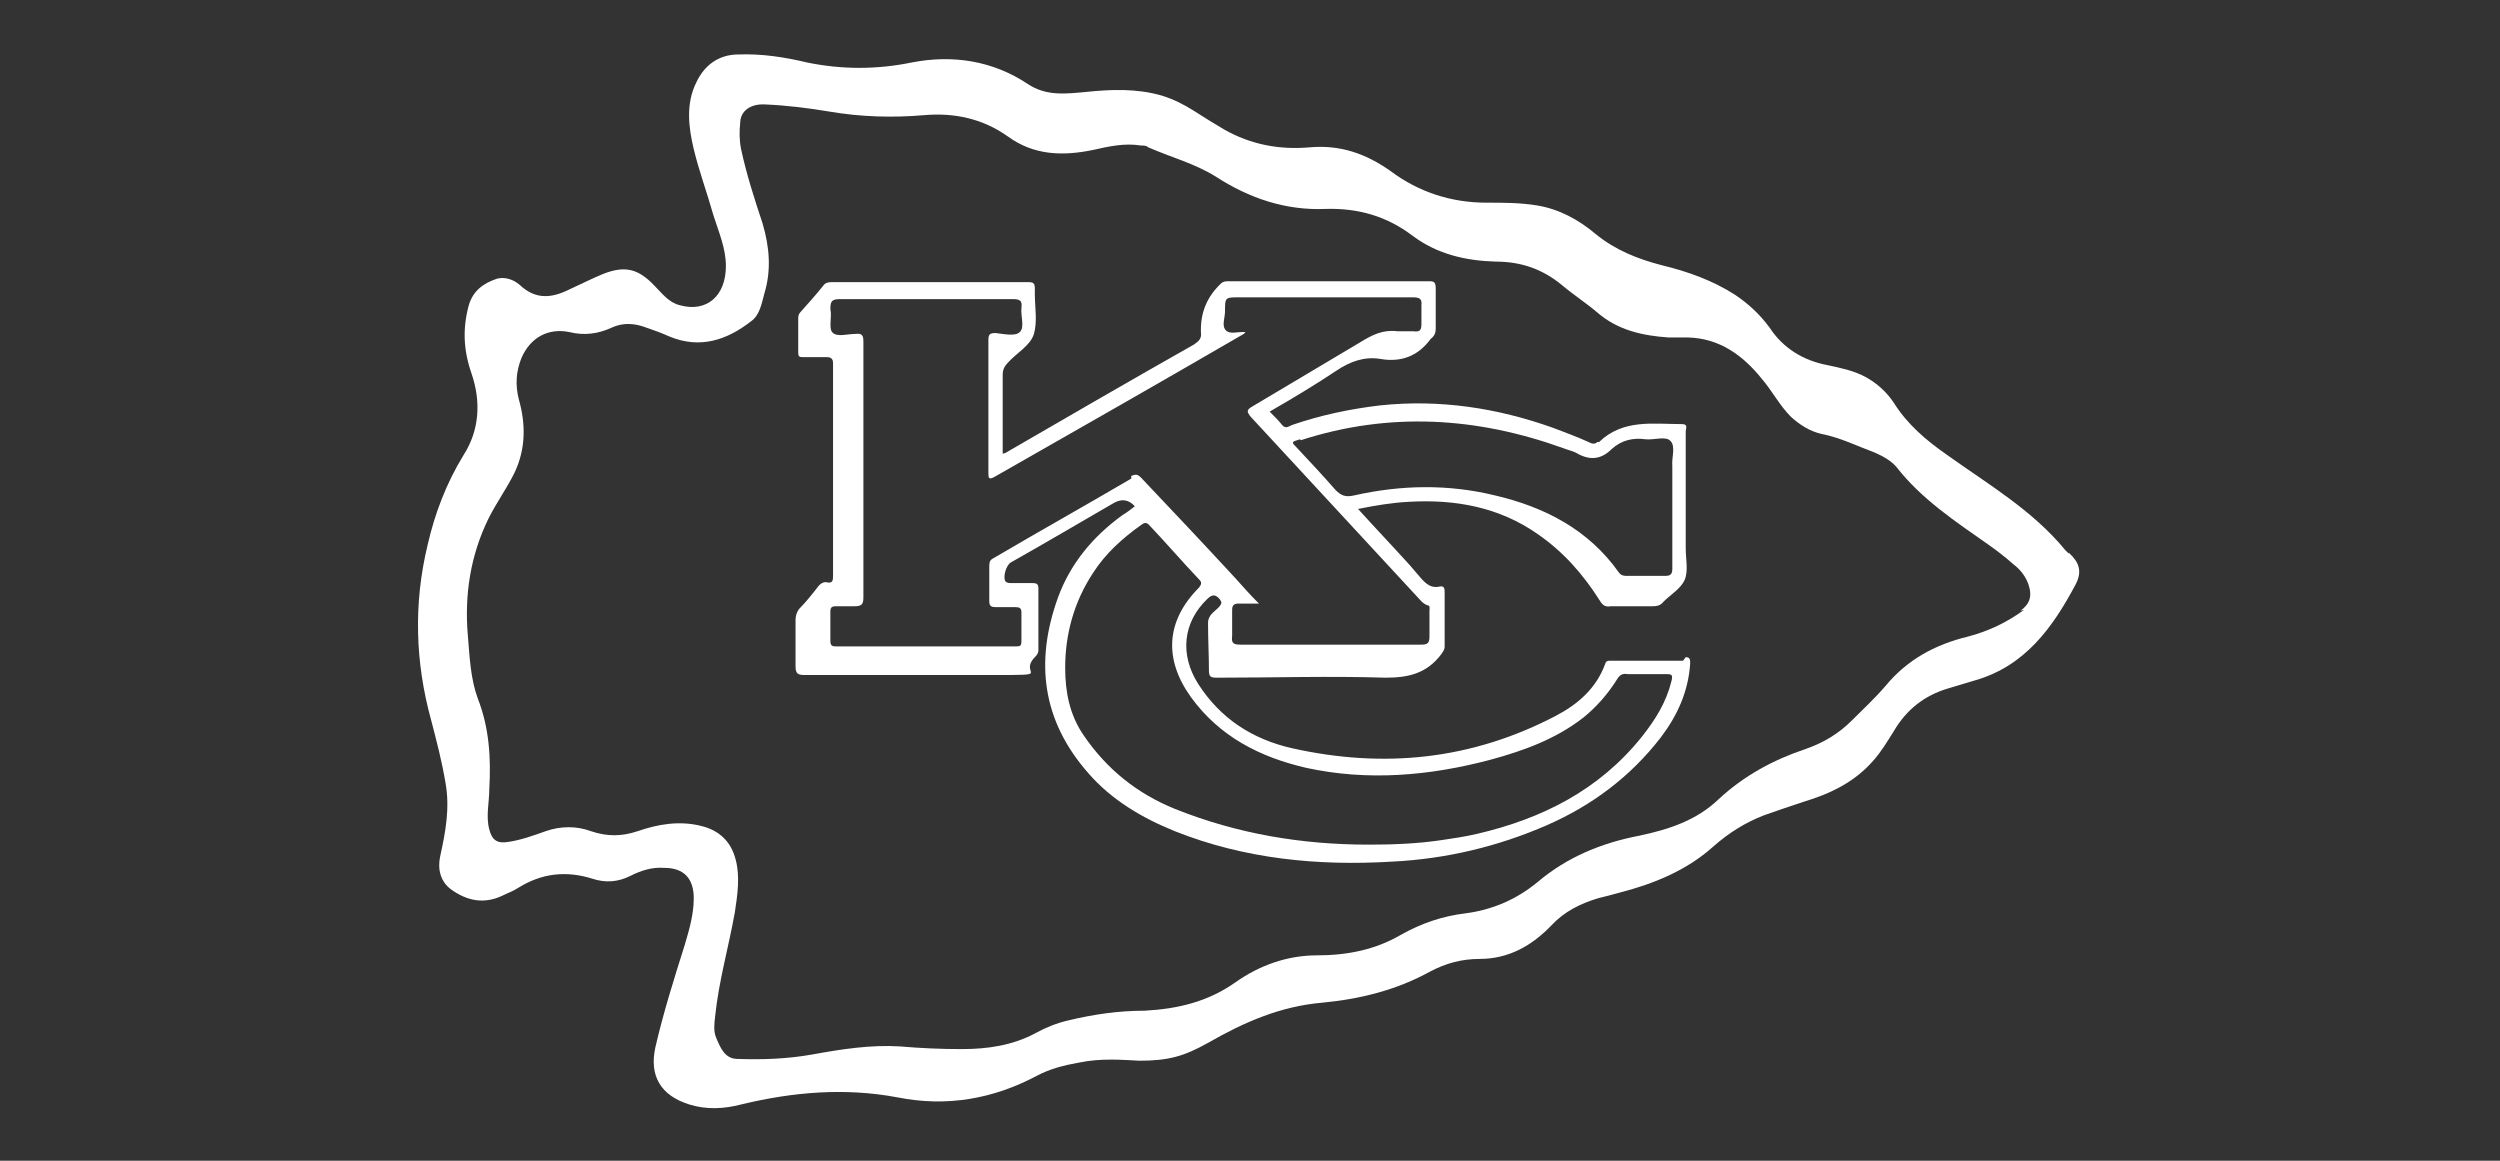 <?xml version="1.0" encoding="UTF-8"?><svg xmlns="http://www.w3.org/2000/svg" id="LOGOS" version="1.1" viewBox="0 0 280 130"><rect x="0" y="0" width="280" height="130" fill="#333333" stroke="none"/><defs><style> .cls-1 { fill: #fff; stroke-width: 0px; } </style></defs><path class="cls-1" d="M231.7,62c-.1-.1-.3-.3-.4-.4-3.7-4.5-8.7-7.4-13.3-10.7-2.3-1.6-4.4-3.4-5.9-5.8-.8-1.2-1.9-2.2-3.2-2.9-1.3-.7-2.8-1-4.2-1.3-2.7-.5-5-1.9-6.5-4.2-1.1-1.5-2.4-2.7-3.9-3.7-2.5-1.6-5.3-2.6-8.2-3.3-2.7-.7-5.2-1.7-7.4-3.5-1.9-1.6-4.1-2.8-6.6-3.2-1.9-.3-3.7-.3-5.6-.3-4,0-7.6-1.2-10.7-3.5-2.8-2-5.7-3-9.1-2.7-3.4.3-6.6-.3-9.6-2-1.2-.7-2.3-1.4-3.4-2.1-1.1-.7-2.3-1.3-3.6-1.7-2.8-.8-5.6-.7-8.5-.4-2.2.2-4.4.5-6.5-.9-3.9-2.6-8.4-3.3-13-2.4-3.9.8-7.8.8-11.7,0-2.5-.6-5.1-1-7.7-.9-2.2,0-3.8,1.2-4.7,3.1-1.2,2.4-.9,5-.3,7.5.6,2.5,1.5,4.9,2.2,7.4.6,1.9,1.4,3.7,1.4,5.7,0,3.3-2.1,5.2-5.1,4.4-1.3-.3-2-1.3-2.9-2.2-1.8-1.9-3.3-2.3-5.8-1.3-1.2.5-2.4,1.1-3.7,1.7-2,1-3.8,1.2-5.6-.5-.7-.6-1.6-.9-2.5-.7-1.5.5-2.7,1.3-3.2,3-.7,2.6-.6,5,.3,7.6,1.1,3.2.9,6.4-.9,9.2-1.9,3.1-3.2,6.5-4,10-1.6,6.6-1.4,13.2.4,19.7.6,2.3,1.2,4.6,1.6,7,.5,2.8,0,5.5-.6,8.2-.3,1.4,0,2.8,1.2,3.7,1.8,1.3,3.7,1.7,5.8.7.6-.3,1.2-.5,1.8-.9,2.6-1.6,5.3-1.9,8.2-1,1.5.5,2.9.4,4.3-.3,1.2-.6,2.4-1,3.8-.9,2.2,0,3.3,1.2,3.3,3.4,0,1.8-.5,3.5-1,5.2-1.2,3.8-2.4,7.6-3.3,11.5-.7,3.2.6,5.4,3.8,6.4,1.9.6,3.9.5,5.8,0,5.8-1.4,11.6-1.9,17.5-.8,5.5,1.1,10.7.2,15.6-2.4,1.5-.8,3.1-1.2,4.8-1.5,2.4-.5,4.8-.3,6.7-.2,3.3,0,5-.5,7.7-2,4-2.3,8.1-4.1,12.8-4.5,4.2-.4,8.3-1.4,12.1-3.5,1.7-.9,3.5-1.4,5.5-1.4,3.3,0,5.9-1.5,8.1-3.8,1.4-1.5,3.2-2.4,5.2-3,.8-.2,1.6-.4,2.3-.6,3.9-1,7.6-2.5,10.6-5.2,1.7-1.5,3.6-2.7,5.7-3.5,1.4-.5,2.9-1,4.4-1.5,3-.9,5.7-2.2,7.8-4.6.9-1,1.6-2.2,2.3-3.3,1.4-2.4,3.4-4,6.1-4.8,1-.3,2-.6,3-.9,5.6-1.6,8.7-5.9,11.3-10.8.7-1.4.4-2.4-.8-3.5ZM226.7,68.3c-1.9,1.4-4,2.4-6.3,3-3.7.9-6.8,2.6-9.2,5.5-1.2,1.4-2.5,2.6-3.8,3.9-1.5,1.5-3.2,2.5-5.2,3.2-3.6,1.2-6.9,3-9.7,5.6-2.5,2.4-5.6,3.4-8.9,4.1-4.2.8-8.1,2.4-11.4,5.2-2.3,1.9-5,3.1-8.1,3.5-2.5.3-4.9,1.1-7.2,2.4-2.9,1.7-6.1,2.3-9.4,2.3-3.3,0-6.4,1.1-9.1,3-3.1,2.2-6.5,3-10.2,3.2-2.9,0-5.7.4-8.6,1.1-1.3.3-2.5.8-3.6,1.4-2.6,1.4-5.4,1.8-8.3,1.8-2.3,0-4.6-.1-6.9-.3-3.3-.2-6.5.3-9.8.9-2.8.5-5.6.6-8.4.5-1.4,0-1.9-1.2-2.4-2.4-.3-.7-.2-1.6-.1-2.4.4-3.9,1.5-7.7,2.2-11.6.3-2,.6-4,.1-5.9-.5-2-1.8-3.3-3.9-3.8-2.4-.6-4.8-.2-7.1.6-1.8.6-3.4.6-5.2,0-1.6-.6-3.4-.6-5.1,0-1.4.5-2.8,1-4.2,1.2-1.2.2-1.8-.2-2.1-1.4-.4-1.5,0-3,0-4.5.2-3.5,0-6.9-1.3-10.2-.8-2.2-.9-4.6-1.1-7-.4-4.6.3-9,2.3-13.1.9-1.8,2-3.3,2.9-5.1,1.3-2.7,1.3-5.5.5-8.3-.4-1.6-.3-3.1.3-4.6,1-2.3,3-3.4,5.4-2.9,1.6.4,3.2.2,4.7-.5,1.3-.6,2.6-.5,3.9,0,.9.3,1.7.6,2.6,1,3.4,1.4,6.4.4,9.1-1.7,1-.7,1.2-2,1.5-3.1.8-2.6.6-5.2-.2-7.9-.9-2.7-1.8-5.5-2.4-8.3-.2-1-.2-2-.1-2.9,0-1.4,1.2-2.2,2.8-2.1,2.4.1,4.8.4,7.2.8,3.5.6,7.1.7,10.6.4,3.4-.3,6.6.4,9.4,2.4,2.9,2.1,6.1,2.2,9.5,1.5,1.8-.4,3.5-.8,5.4-.5.3,0,.6,0,.8.2,2.5,1.1,5.2,1.8,7.6,3.3,3.7,2.4,7.8,3.8,12.3,3.6,3.6-.1,6.8.8,9.7,3,2.8,2.1,6,2.8,9.3,2.9,2.8,0,5.2.8,7.4,2.6,1.3,1.1,2.7,2,4,3.1,2.3,2,5.1,2.6,8,2.8.7,0,1.5,0,2.2,0,3.5.1,6.1,2,8.2,4.6,1.2,1.4,2,3,3.3,4.3,1,.9,2.1,1.6,3.4,1.9,2.1.4,4.1,1.4,6,2.1.9.4,1.8.9,2.4,1.6,2.8,3.6,6.6,6.1,10.3,8.7,1,.7,1.9,1.4,2.8,2.2.8.6,1.4,1.4,1.7,2.3.4,1.2.2,2.1-.9,2.9Z"/><path class="cls-1" d="M188.5,74c-2.7,0-5.4,0-8.1,0-.3,0-.5,0-.6.3-1,2.8-3.1,4.6-5.6,5.9-9.4,4.9-19.2,5.9-29.5,3.6-4.4-1-8-3.3-10.5-7.2-2.1-3.3-1.7-6.9,1-9.5.5-.5.9-.6,1.4,0,.3.4.2.5,0,.8-.5.6-1.3.9-1.3,1.9,0,1.8.1,3.6.1,5.3,0,.7.2.8.9.8,6.3,0,12.6-.2,18.9,0,2.6,0,4.6-.5,6.2-2.6.2-.3.4-.5.4-.9,0-2,0-4.1,0-6.1,0-.5-.1-.7-.6-.6-.9.2-1.5-.3-2.1-1-.4-.5-.8-.9-1.2-1.4-1.9-2.1-3.9-4.2-5.8-6.3,2-.4,3.8-.7,5.7-.8,5.2-.3,10.1.6,14.4,3.6,2.9,2,5.1,4.5,7,7.5.3.5.6.7,1.2.6,1.6,0,3.1,0,4.7,0,.5,0,.9-.1,1.2-.5.8-.8,2-1.5,2.4-2.5.4-1,.1-2.3.1-3.5,0-.3,0-.7,0-1,0-4,0-8,0-12.1,0-.3.3-.8-.4-.8-3.2,0-6.6-.6-9.3,2,0,0-.1,0-.2,0-.3.3-.6.2-1,0-1.3-.6-2.7-1.1-4-1.6-6.2-2.2-12.6-3.2-19.3-2.5-3.4.4-6.7,1.1-9.9,2.2-.3.1-.7.5-1.1,0-.4-.5-.9-1-1.4-1.5,2.6-1.5,5.1-3,7.5-4.6,1.5-1,3.1-1.6,4.9-1.3,2.3.4,4.2-.3,5.6-2.2,0,0,0,0,.1-.1.4-.3.5-.7.5-1.1,0-1.5,0-3,0-4.5,0-.7-.2-.8-.7-.8-7.5,0-15,0-22.5,0-.3,0-.6,0-.9.3q-2.2,2.1-2.2,5.1c0,0,0,.2,0,.3.1.7-.2,1-.8,1.4-6.9,3.9-13.8,7.9-20.7,11.9-.2.1-.4.3-.7.3,0-2.9,0-5.9,0-8.8,0-.6.2-1,.6-1.4,1-1.1,2.5-1.9,2.9-3.2.4-1.4.1-3,.1-4.5,0-.2,0-.4,0-.6,0-.6-.2-.7-.7-.7-7.4,0-14.7,0-22.1,0-.4,0-.7.1-.9.4-.8,1-1.7,2-2.5,2.9-.2.2-.3.4-.3.7,0,1.3,0,2.6,0,3.9,0,.4.1.5.5.5.9,0,1.8,0,2.7,0,.5,0,.7.2.7.7,0,1.4,0,2.9,0,4.3,0,6.5,0,13,0,19.4,0,.6,0,1-.8.8-.4,0-.6.2-.8.4-.7.9-1.4,1.8-2.2,2.6-.3.4-.4.8-.4,1.3,0,1.7,0,3.4,0,5.1,0,.8.2,1,1,1,7,0,14.1,0,21.1,0s2.8,0,4.7-2c.2-.2.4-.4.4-.8,0-2.3,0-4.6,0-6.9,0-.5-.2-.6-.7-.6-.8,0-1.6,0-2.4,0-.2,0-.4,0-.6-.2-.3-.5.1-1.8.6-2.1,3.9-2.2,7.8-4.5,11.6-6.7q1.3-.7,2.3.4c-.5.4-.9.7-1.4,1-3.3,2.4-5.8,5.4-7.2,9.2-2.6,7.2-1.8,13.8,3.4,19.7,2.6,3,6,5,9.7,6.5,7.8,3.1,16,3.9,24.3,3.4,6.1-.3,11.9-1.7,17.4-4.1,5-2.2,9.3-5.4,12.7-9.8,1.9-2.5,3.1-5.2,3.3-8.3,0-.4,0-.7-.5-.7ZM145.7,49.3c9.9-3.2,19.7-2.6,29.4.9.5.2,1,.3,1.4.5,1.5.9,2.8.8,4-.4,1.1-1,2.4-1.3,3.8-1.1,1,.1,2.3-.4,2.8.2.6.6.1,1.9.2,2.8,0,1.5,0,2.9,0,4.4v.2h0c0,2.3,0,4.6,0,6.9,0,.6-.2.8-.8.8-1.4,0-2.8,0-4.2,0-.4,0-.7,0-1-.4-3.4-4.8-8.3-7.3-13.8-8.6-5.3-1.3-10.6-1.2-15.9,0-.9.2-1.4,0-2-.6-1.4-1.6-2.8-3.1-4.3-4.7-.7-.7-.7-.7.3-1ZM126.7,53.6c-5.1,3-10.3,5.9-15.4,8.9-.4.2-.5.4-.5.9,0,1.3,0,2.6,0,3.9,0,.6.2.7.8.7.7,0,1.4,0,2.1,0,.5,0,.7.1.7.6,0,1.1,0,2.2,0,3.2,0,.5-.1.6-.6.6-6.7,0-13.5,0-20.2,0-.4,0-.6-.1-.6-.6,0-1.1,0-2.2,0-3.3,0-.4.1-.6.6-.6.7,0,1.4,0,2.1,0,.8,0,1-.2,1-1,0-5.3,0-10.6,0-15.8s0-8.5,0-12.8c0-.7-.1-1-.9-.9-.9,0-2.1.4-2.6-.2-.4-.5,0-1.7-.2-2.6,0-.9.2-1.1,1.1-1.1,6.4,0,12.9,0,19.3,0,.9,0,1.1.2,1,1-.1.9.4,2.2-.2,2.7-.5.5-1.8.2-2.7.1-.7,0-.8.2-.8.8,0,4.9,0,9.9,0,14.8,0,.6,0,.9.7.5,9.3-5.3,18.6-10.6,27.9-16,0,0,0,0,.2-.2-.8-.1-1.7.3-2.2-.2-.5-.5-.1-1.4-.1-2.1,0-1.6,0-1.6,1.6-1.6,6.5,0,13,0,19.4,0,.7,0,1.1.1,1,.9,0,.7,0,1.4,0,2.1,0,.7-.2.9-.9.8-.6,0-1.2,0-1.8,0-1.6-.2-2.8.4-4.1,1.2-4,2.4-8.1,4.8-12.1,7.2-.7.4-.7.6-.2,1.2,6.2,6.7,12.3,13.3,18.5,20,.4.4.7.9,1.3,1.1.3,0,.2.4.2.6,0,1,0,2,0,2.9,0,.7-.2.9-.9.9-4.2,0-8.5,0-12.7,0s-5.1,0-7.6,0c-.8,0-1-.2-.9-1,0-.9,0-1.9,0-2.9,0-.5.2-.7.7-.7.7,0,1.4,0,2.3,0-1-1-1.8-1.9-2.6-2.8-3.5-3.8-7-7.5-10.6-11.3-.4-.4-.6-.4-1.1-.2ZM187.2,76.3c-.6,2.4-1.8,4.3-3.3,6.2-4.8,6-11.2,9.2-18.5,10.9-1.3.3-2.6.5-4,.7-2.7.4-5.4.5-8.1.5-7.5,0-14.7-1.2-21.7-4-4.2-1.7-7.6-4.4-10.2-8.2-1.6-2.3-2.1-4.9-2.1-7.6,0-3.8,1-7.4,3.1-10.6,1.4-2.2,3.3-3.9,5.4-5.4.4-.3.6-.3.9,0,1.9,2,3.7,4.1,5.6,6.1.3.3.3.5,0,.9-3.7,3.7-4,8-.9,12.3,3.2,4.4,7.7,6.7,12.9,7.9,6.9,1.5,13.8.9,20.6-.9,3.7-1,7.3-2.3,10.4-4.7,1.5-1.2,2.8-2.7,3.8-4.3.3-.5.6-.7,1.2-.6,1.4,0,2.8,0,4.2,0,.7,0,.9,0,.7.8Z"/></svg>